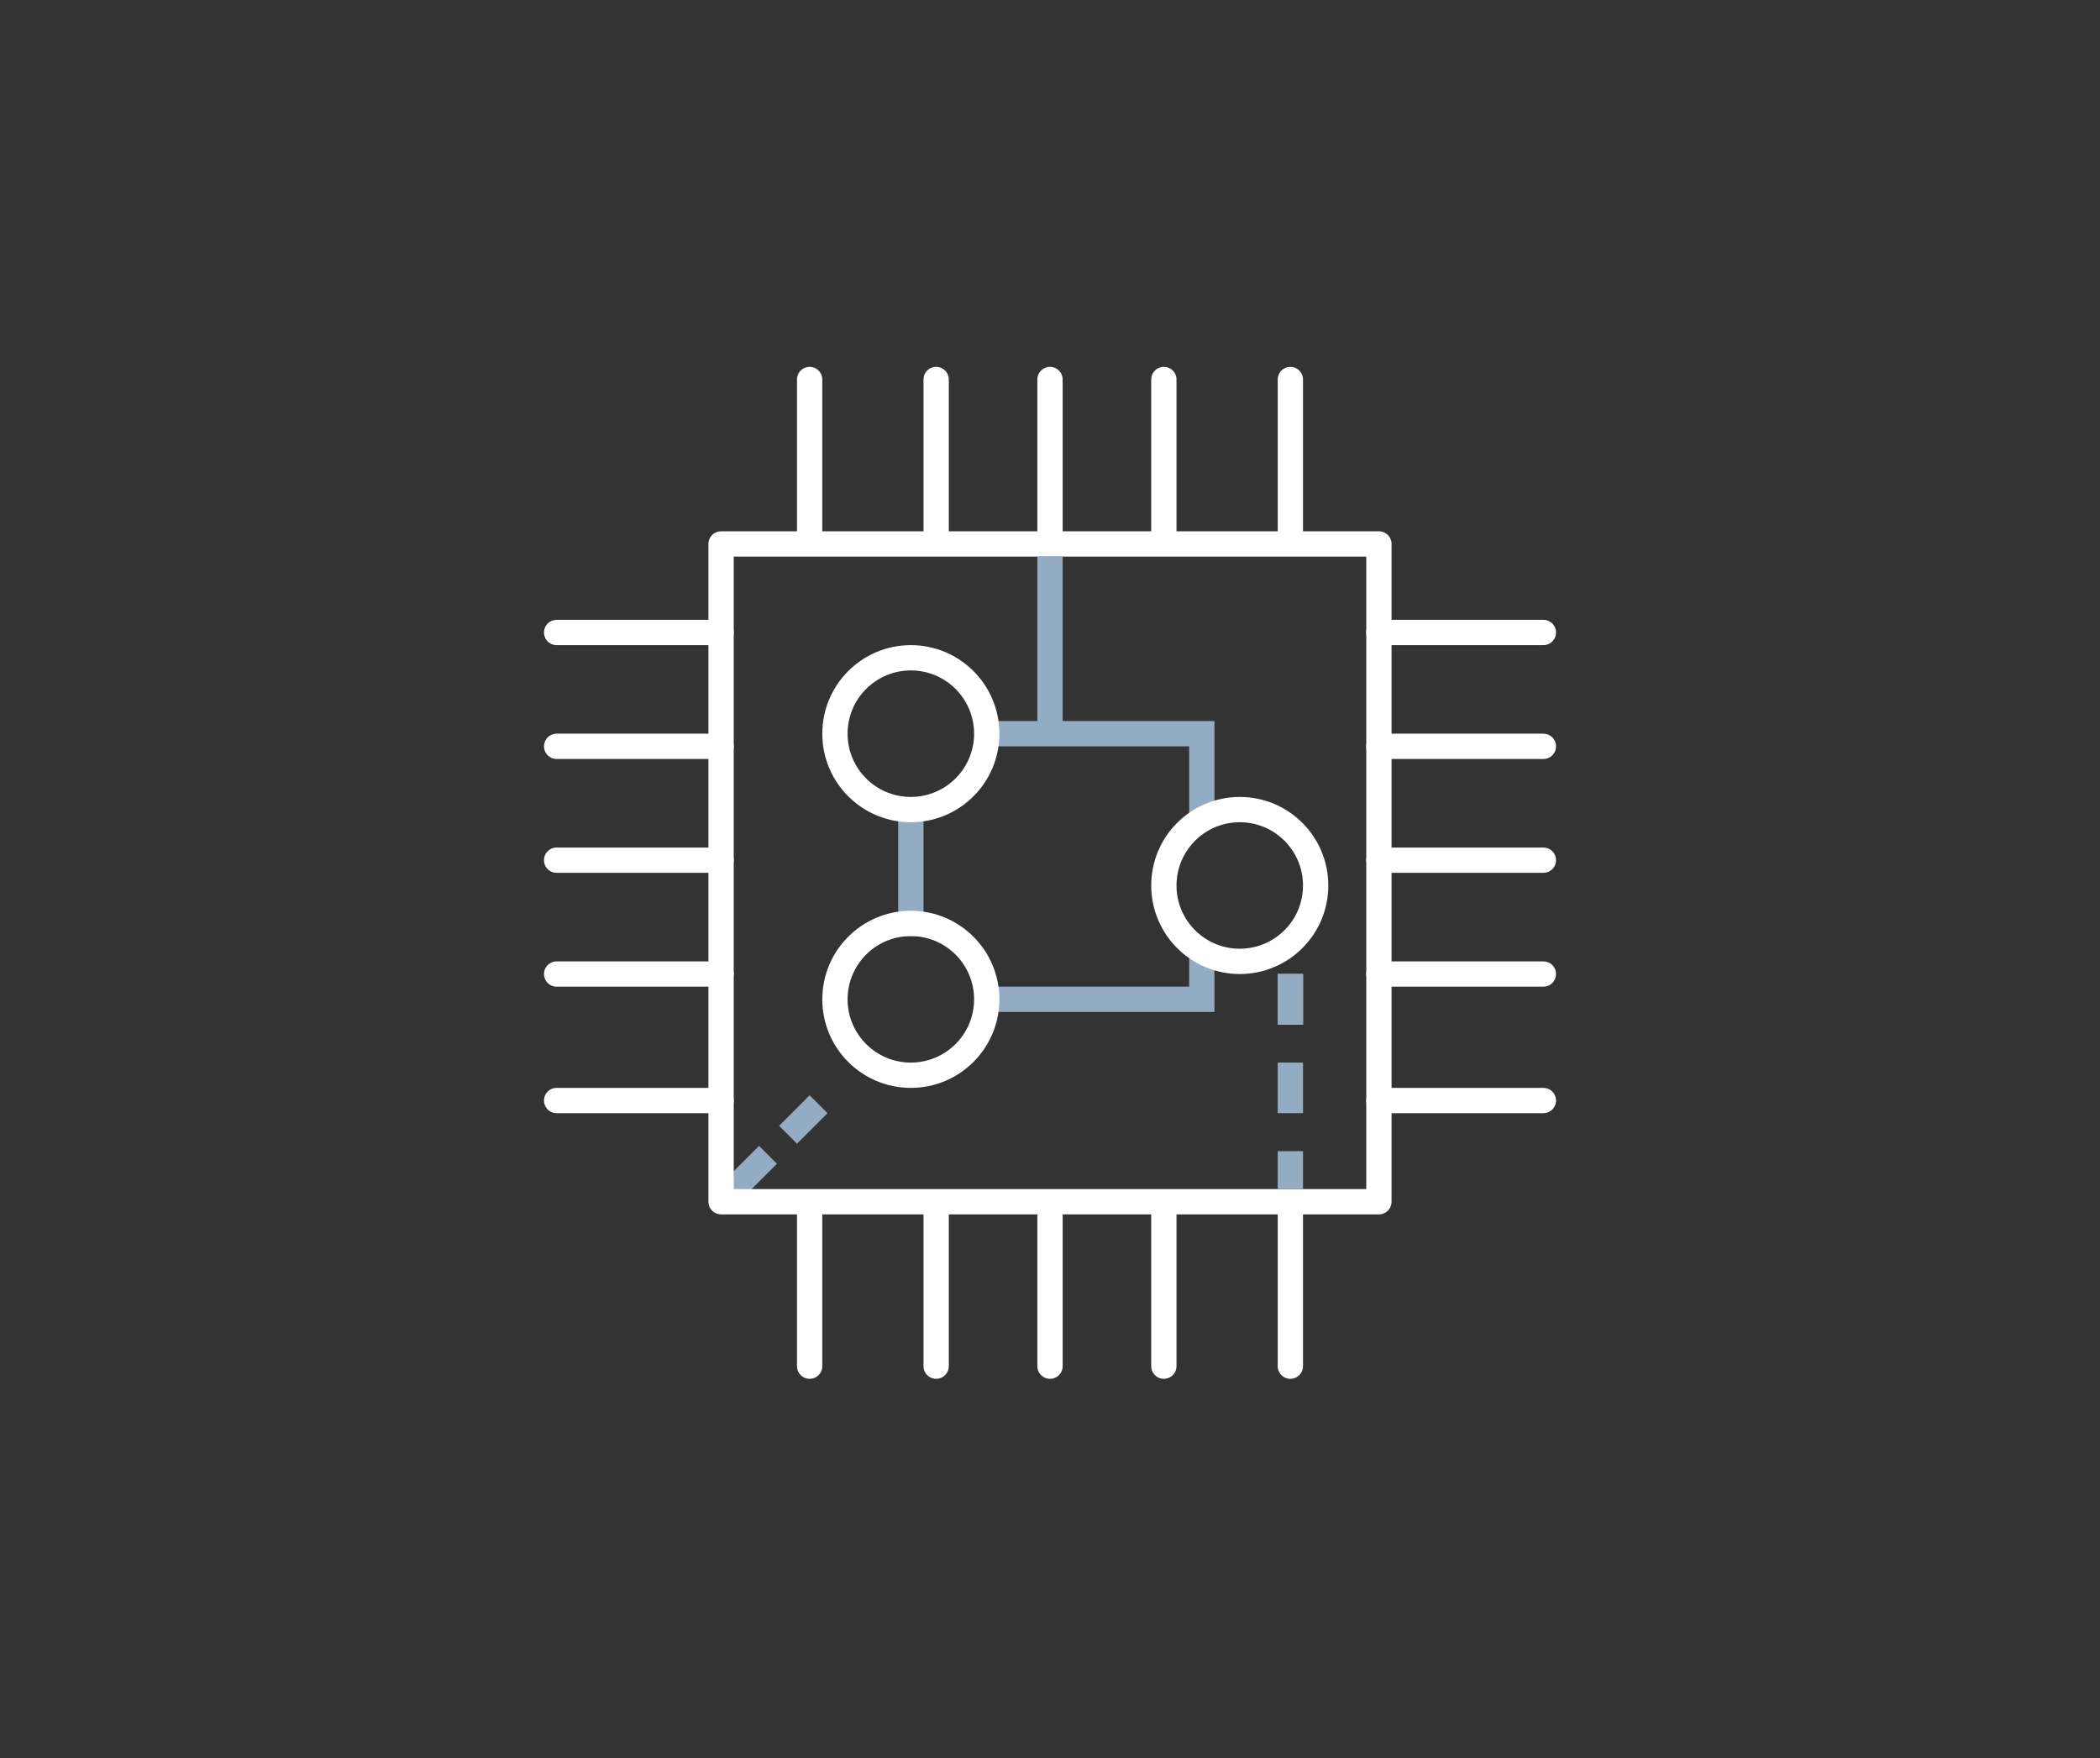 <svg width="166" height="139" xmlns="http://www.w3.org/2000/svg"><rect width="100%" height="100%" fill="#333333" stroke="none"/><title>icon</title><g transform="translate(44 30)" stroke-width="2" fill="none" fill-rule="evenodd"><path stroke="#94ABC4" stroke-linecap="square" stroke-linejoin="bevel" d="m14 64 2-2M19 59l1-1"/><path stroke="#FFF" stroke-linecap="round" stroke-linejoin="round" d="M58 12V0"/><path stroke="#FFF" stroke-linejoin="round" d="M13 13v52h52V13z"/><path stroke="#94ABC4" d="M28 34v10M34 28h17v7M34 49h17v-4M39 14v14"/><path stroke="#FFF" stroke-linecap="round" stroke-linejoin="round" d="M20 12V0M30 12V0M39 12V0M48 12V0M20 78V66M30 78V66M39 78V66M48 78V66M58 78V66M13 20H0"/><path stroke="#FFF" d="M58 47v4"/><path stroke="#94ABC4" d="M58 47v4M58 54v4M58 61v3"/><path stroke="#FFF" stroke-linecap="round" stroke-linejoin="round" d="M13 29H0M13 38H0M13 47H0M13 57H0M78 20H65M78 29H65M78 38H65M78 47H65M78 57H65"/><circle stroke="#FFF" cx="28" cy="28" r="6"/><circle stroke="#FFF" cx="28" cy="49" r="6"/><circle stroke="#FFF" cx="54" cy="40" r="6"/></g></svg>